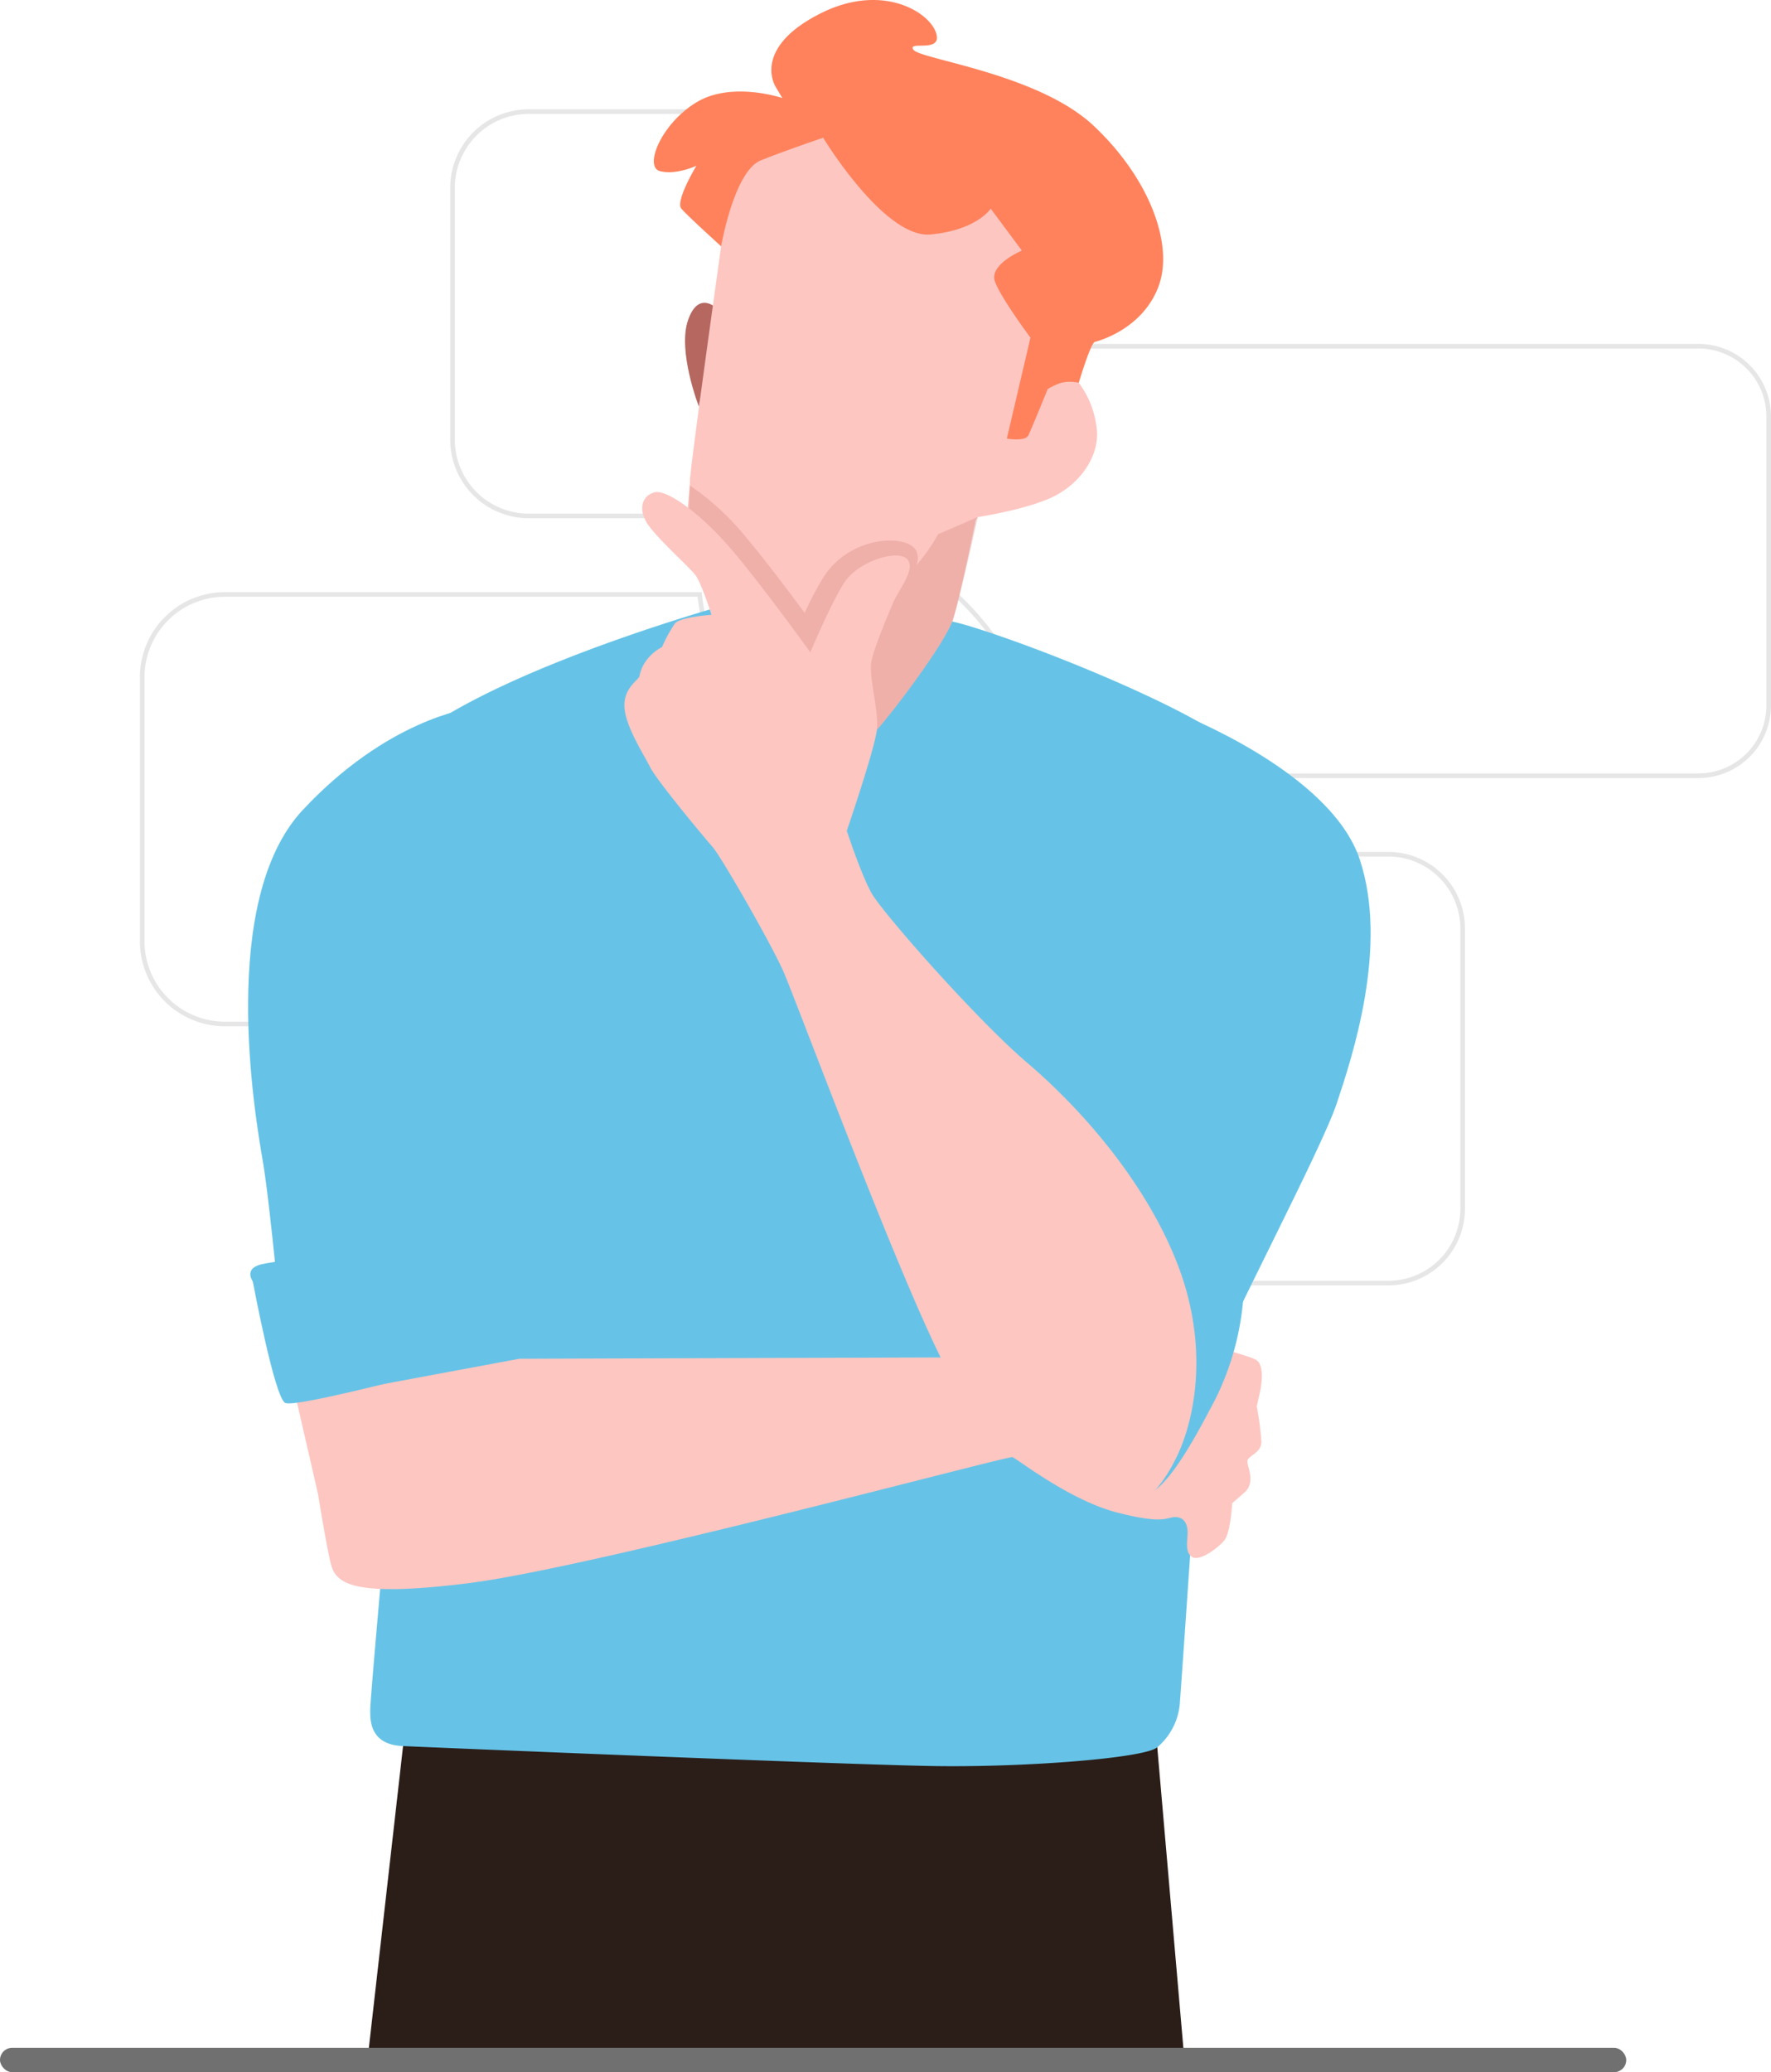 <svg xmlns="http://www.w3.org/2000/svg" width="383.854" height="448.993" viewBox="0 0 383.854 448.993">
  <g id="Groupe_20221" data-name="Groupe 20221" transform="translate(-473.205 -463.57)">
    <g id="Groupe_20205" data-name="Groupe 20205" transform="translate(504.025 487.749)">
      <path id="Tracé_31535" data-name="Tracé 31535" d="M-478.768,685.846h-28.891V708.71A16.094,16.094,0,0,0-491.567,724.8h149.872A16.092,16.092,0,0,0-325.6,708.71V647.977a16.094,16.094,0,0,0-16.092-16.093h-74.174A63.736,63.736,0,0,1-478.768,685.846Z" transform="translate(611.8 -470.966)" fill="none" stroke="#e6e6e6" stroke-width="1"/>
      <path id="Tracé_31536" data-name="Tracé 31536" d="M-421.965,612.9H-524.84a17.947,17.947,0,0,0-17.946,17.945V688.03a17.947,17.947,0,0,0,17.946,17.945h118.485a46.677,46.677,0,0,0,42.206-36.78c.015-.08.042-.154.059-.234A63.636,63.636,0,0,1-421.965,612.9Z" transform="translate(542.786 -508.276)" fill="none" stroke="#e6e6e6" stroke-width="1"/>
      <path id="Tracé_31537" data-name="Tracé 31537" d="M-403.433,611.44h1.779v-17.3a16.531,16.531,0,0,0-16.531-16.531h-85.384A16.533,16.533,0,0,0-520.1,594.138v54.551a16.529,16.529,0,0,0,16.528,16.531h37.355A63.649,63.649,0,0,1-403.433,611.44Z" transform="translate(587.363 -577.607)" fill="none" stroke="#e6e6e6" stroke-width="1"/>
      <path id="Tracé_31538" data-name="Tracé 31538" d="M-496.215,612.993A46.589,46.589,0,0,0-455.3,651.73,46.679,46.679,0,0,0-496.215,612.993Z" transform="translate(634.284 -508.083)" fill="none" stroke="#e6e6e6" stroke-width="1"/>
      <path id="Tracé_31539" data-name="Tracé 31539" d="M-297.2,594.755H-450.557a46.609,46.609,0,0,0-45.488,36.763c-.018.08-.044.16-.062.24a63.741,63.741,0,0,1,57.842,56.06H-297.2a15.229,15.229,0,0,0,15.236-15.23v-62.6A15.235,15.235,0,0,0-297.2,594.755Z" transform="translate(634.497 -543.916)" fill="none" stroke="#e6e6e6" stroke-width="1"/>
    </g>
    <g id="Groupe_20206" data-name="Groupe 20206" transform="translate(526.98 463.569)">
      <path id="Tracé_31687" data-name="Tracé 31687" d="M355.871,441.617,349.04,362.9H187.357l-8.923,78.717Z" transform="translate(-152.77 6.605)" fill="#2b1d18"/>
      <path id="Tracé_31688" data-name="Tracé 31688" d="M260.162,160.949s-47.287,12.988-67.934,28.639-34.965,31.636-31.635,61.939S185.568,364.75,185.568,364.75s-3,33.634-3,35.632-.332,7.659,6.993,7.991,95.241,4,114.887,4.33,45.622-1.666,48.619-4a13.877,13.877,0,0,0,5-9.99c.333-4,3.663-52.947,3.663-52.947l.333-21.979s21.646-71.93,22.977-95.24-7.325-30.97-16.982-38.3-39.7-19.729-55.946-24.643S260.162,160.949,260.162,160.949Z" transform="translate(-156.095 -30.041)" fill="#66c3e7"/>
      <path id="Tracé_31689" data-name="Tracé 31689" d="M300.131,141.82s-4.189,20.719-5.819,25.84-13.5,20.719-16.529,23.978-11.872,19.322-14.2,19.787-8.847-21.416-8.847-21.416-8.38-14.433-10.009-18.158-4.191-14.665-4.191-14.665,13.734,11.872,28.4,9.311,22.115-17.226,22.115-17.226Z" transform="translate(-141.501 -33.512)" fill="#fec6c1"/>
      <g id="Groupe_20179" data-name="Groupe 20179" transform="translate(87.942 0)">
        <path id="Tracé_31690" data-name="Tracé 31690" d="M243.956,107.088s-4.094-4.386-6.433,2.339,2.339,18.712,2.339,18.712Z" transform="translate(-230.108 -40.07)" fill="#b56760"/>
        <path id="Tracé_31691" data-name="Tracé 31691" d="M244.623,99.4s-6.751,47.954-6.751,50.748-1.863,12.105.931,18.158,11.173,13.5,17.925,14.433,20.02-.465,27.469-6.285,16.062-18.391,16.062-18.391,9.312-1.4,15.365-3.958,10.708-8.38,10.475-14.433a20.276,20.276,0,0,0-3.957-10.709l-3.492-6.518,9.312-17.458s-5.354-10.011-22.581-19.554-32.591-12.571-39.807-12.571-16.3,3.026-18.856,8.846S244.623,99.4,244.623,99.4Z" transform="translate(-230.036 -46.026)" fill="#fec6c1"/>
        <path id="Tracé_31692" data-name="Tracé 31692" d="M267.848,80s13.269,21.883,23.28,20.951,13.036-5.587,13.036-5.587l6.751,9.08s-7.216,3.026-5.82,6.751,7.682,12.105,7.682,12.105l-5.122,21.882s3.958.7,4.656-.7,4.191-10.009,4.191-10.009a12.255,12.255,0,0,1,3.026-1.4,8.974,8.974,0,0,1,3.725,0s2.56-8.613,3.491-8.846,10.243-2.793,13.736-11.872-1.863-23.512-13.968-34.918S288.8,63.011,287.4,60.916s6.518.931,4.889-3.725S280.419,46.483,267.382,53,256.208,66.736,257.6,69.063l1.4,2.329s-10.942-3.725-18.623.931-11.407,13.967-7.915,14.9,7.915-1.164,7.915-1.164-4.656,7.682-3.26,9.311,8.614,8.149,8.614,8.149,2.793-16.3,8.613-18.623S267.848,80,267.848,80Z" transform="translate(-231.147 -50.147)" fill="#ff825c"/>
      </g>
      <path id="Tracé_31693" data-name="Tracé 31693" d="M213.878,299.96l107.561-.333s34.632-3.331,35.965-3.664,14.984,3.331,16.317,4.329,1.331,4,.666,6.993l-.666,3a62.75,62.75,0,0,1,1,7.659c0,2.331-2.663,3-3,4s2,4.662-.666,6.993l-2.664,2.331s-.333,6.328-1.665,7.993-5.328,4.662-6.993,3.664-1-3.664-1-5.328-.666-3.331-2.664-3.331-2.331,1.665-12.653-1-21.645-11.656-22.645-11.988-91.244,23.977-117.885,27.306-28.971-.333-29.97-4.662-2.664-14.652-2.664-14.652l-4.662-20.313Z" transform="translate(-155.1 -5.545)" fill="#fec6c1"/>
      <g id="Groupe_20180" data-name="Groupe 20180" transform="translate(167.338 154.552)">
        <path id="Tracé_31694" data-name="Tracé 31694" d="M332.648,180.961s32.967,12.655,39.294,31.636-1.665,42.958-4.994,52.948-23.977,48.951-27.307,58.276-8.325,20.647-8.325,20.647S326.653,316.495,314,299.179s-15.652-32.969-15.652-32.969,22.978-40.627,28.972-53.28" transform="translate(-298.348 -180.961)" fill="#66c3e7"/>
        <path id="Tracé_31695" data-name="Tracé 31695" d="M301.516,247.542s6.745-3.372,8.993-2.248,31.1,16.488,34.851,34.1a59.7,59.7,0,0,1-5.246,38.974c-3.373,6.37-9.743,18.737-14.615,20.236s-8.995-38.6-19.113-59.585S301.516,247.542,301.516,247.542Z" transform="translate(-298.02 -169.329)" fill="#66c3e7"/>
        <path id="Tracé_31696" data-name="Tracé 31696" d="M310.75,235.2s5.995-20.313,8.326-28.305" transform="translate(-296.098 -176.256)" fill="#66c3e7"/>
      </g>
      <g id="Groupe_20181" data-name="Groupe 20181" transform="translate(0 153.553)">
        <path id="Tracé_31697" data-name="Tracé 31697" d="M198.945,213.432c.7-3.7,1.222-6.258,1.222-6.258" transform="translate(-149.048 -175.206)" fill="#66c3e7"/>
        <path id="Tracé_31698" data-name="Tracé 31698" d="M204.5,180.116s-17.649,2.331-35.964,21.978-10.324,66.269-8.659,75.927,4.329,39.294,4.329,39.294l46.955-15.651s-7.659-52.282-8.326-56.944c-.337-2.357.943-10.666,2.291-18.31" transform="translate(-156.712 -180.116)" fill="#66c3e7"/>
        <path id="Tracé_31699" data-name="Tracé 31699" d="M157.656,286.442s4.662,24.975,6.993,26.308,38.628-8.659,42.625-9.324,6.327.332,6.327-3-3.329-18.981-5.328-21.646-45.289,3-48.951,4S157.656,286.442,157.656,286.442Z" transform="translate(-156.639 -162.34)" fill="#66c3e7"/>
      </g>
      <path id="Tracé_31700" data-name="Tracé 31700" d="M237.42,151c1.92,1.9,3.652,3.576,4.246,4.368a20.771,20.771,0,0,1,1.984,4.237c-1.62-1.137-2.547-1.935-2.547-1.935s2.56,10.942,4.191,14.666S255.3,190.489,255.3,190.489s6.518,21.882,8.847,21.416,11.173-16.527,14.2-19.787,14.9-18.856,16.529-23.978,5.353-22.115,5.353-22.115l-8.613,3.724a37.1,37.1,0,0,1-4.715,6.712,3.814,3.814,0,0,0-.079-3.25c-2.255-3.631-14.174-3.053-19.9,5.611a66.49,66.49,0,0,0-4.22,7.984c-3.373-4.576-8.378-11.225-12.656-16.33a56.794,56.794,0,0,0-12.254-11.305" transform="translate(-142.066 -33.993)" fill="#c4726b" opacity="0.26"/>
      <path id="Tracé_31701" data-name="Tracé 31701" d="M266.034,175.137s-9.312-13.036-16.529-21.65-14.665-13.734-17.227-13.036-3.491,3.26-1.862,6.285,9.312,9.778,10.709,11.64,3.491,8.613,3.491,8.613-6.751.466-7.915,1.863a30.514,30.514,0,0,0-2.793,5.12A9.911,9.911,0,0,0,230.417,177a8.1,8.1,0,0,0-1.4,3.258c-.233.932-3.492,2.561-3.26,6.752s4.191,10.242,5.587,13.036,11.64,15.131,13.5,17.226,12.571,20.719,15.365,27,29.8,79.148,37.712,90.09,22.58,21.416,30.495,25.142,13.5-2.561,17.227-10.476,6.984-23.745-.233-41.9S324,273.375,313.058,264.063s-31.427-32.591-33.754-36.781-5.354-13.5-5.354-13.5S280,196.088,280.467,191.9s-1.862-11.64-1.164-14.9,3.491-9.778,4.655-12.571,5.122-7.449,3.027-9.545-10.709.467-13.734,5.354S266.034,175.137,266.034,175.137Z" transform="translate(-144.184 -33.772)" fill="#fec6c1"/>
    </g>
    <rect id="Rectangle_6323" data-name="Rectangle 6323" width="352.482" height="5.277" rx="2.638" transform="translate(473.205 907.286)" fill="#707070"/>
  </g>
</svg>
